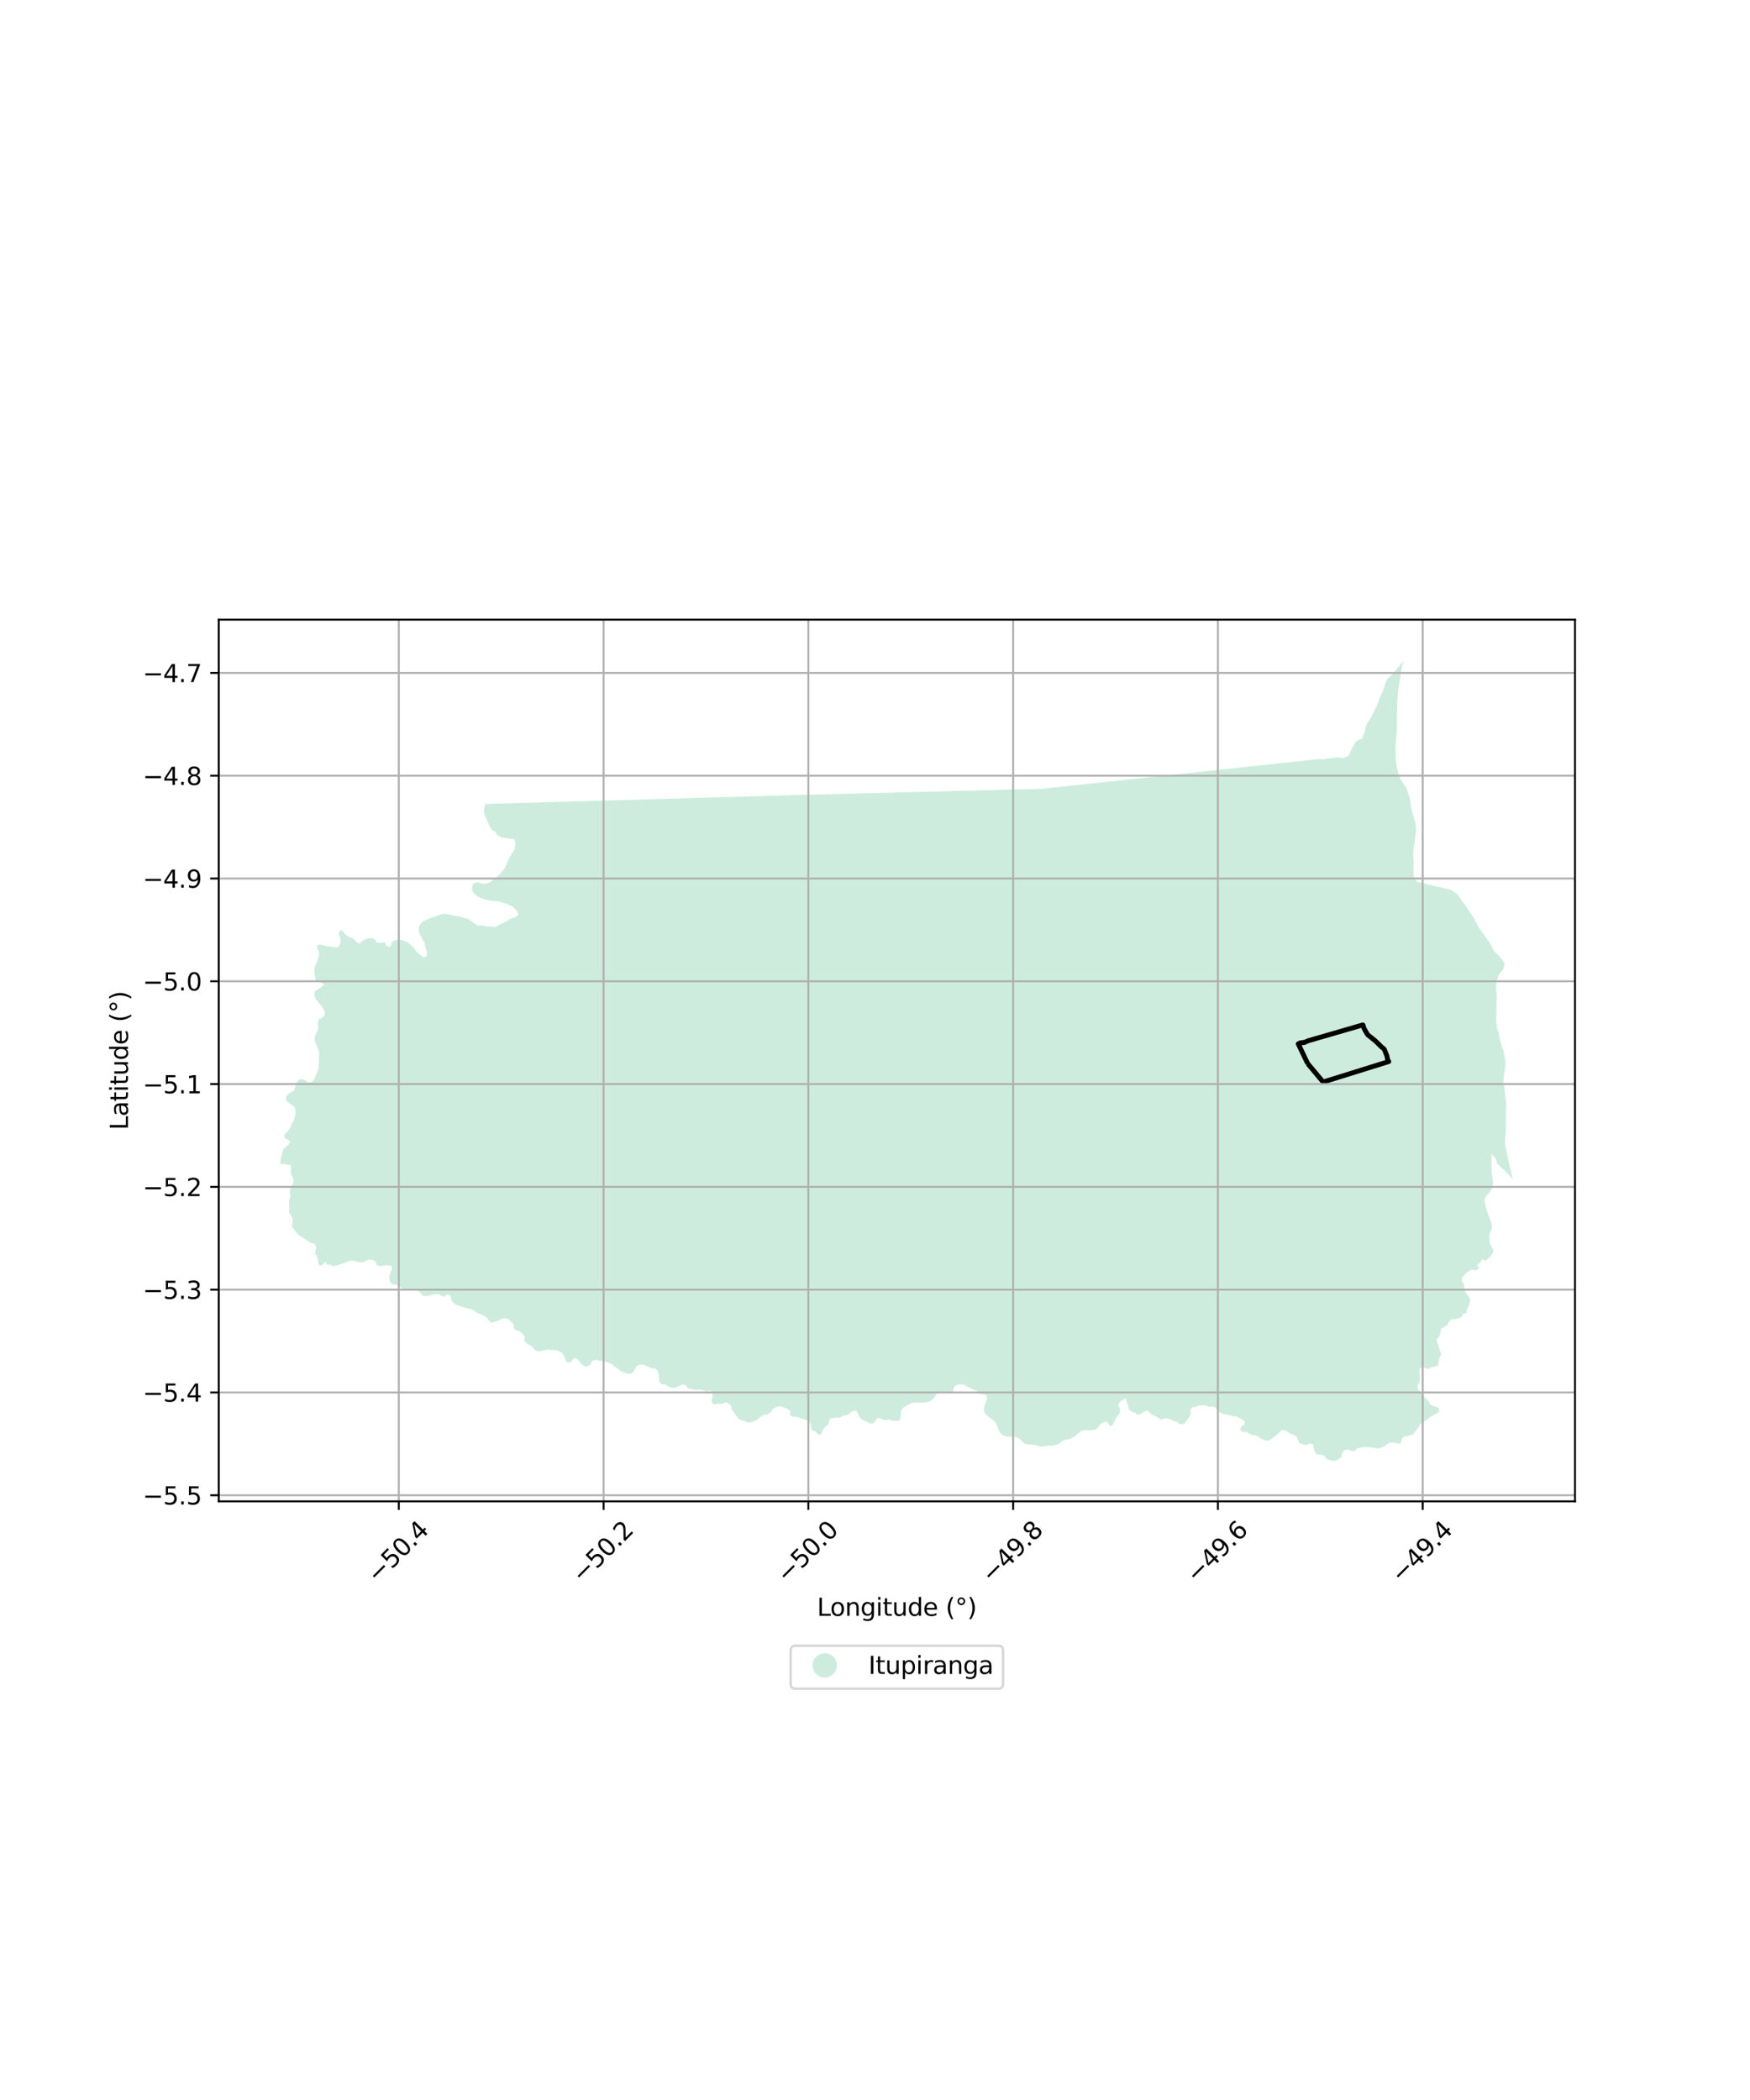 <?xml version="1.0" encoding="utf-8" standalone="no"?>
<!DOCTYPE svg PUBLIC "-//W3C//DTD SVG 1.1//EN"
  "http://www.w3.org/Graphics/SVG/1.1/DTD/svg11.dtd">
<svg xmlns:xlink="http://www.w3.org/1999/xlink" width="720pt" height="864pt" viewBox="0 0 720 864" xmlns="http://www.w3.org/2000/svg" version="1.1">
 <defs>
  <style type="text/css">*{stroke-linejoin: round; stroke-linecap: butt}</style>
 </defs>
 <g id="figure_1">
  <g id="patch_1">
   <path d="M 0 864 
L 720 864 
L 720 0 
L 0 0 
z
" style="fill: #ffffff"/>
  </g>
  <g id="axes_1">
   <g id="patch_2">
    <path d="M 90 617.697 
L 648 617.697 
L 648 254.943 
L 90 254.943 
z
" style="fill: #ffffff"/>
   </g>
   <g id="PatchCollection_1">
    <path d="M 464.714 580.062 
L 464.33 579.701 
L 464.214 578.321 
L 463.605 576.975 
L 463.193 575.327 
L 462.011 575.9 
L 461.054 576.618 
L 460.828 576.788 
L 459.952 578.119 
L 460.786 579.425 
L 460.855 581.186 
L 459.709 582.564 
L 458.714 584.211 
L 458.221 585.511 
L 457.416 586.699 
L 456.196 586.239 
L 455.671 585.011 
L 454.371 585.046 
L 453.037 585.616 
L 452.077 586.84 
L 450.98 588.102 
L 449.339 588.408 
L 448.006 588.52 
L 446.218 588.324 
L 444.766 588.894 
L 443.548 589.699 
L 442.32 590.807 
L 441.288 591.532 
L 439.923 592.106 
L 438.654 592.294 
L 437.017 592.905 
L 435.569 594.165 
L 434.352 594.506 
L 433.98 594.572 
L 433.608 594.639 
L 432.863 594.772 
L 431.602 594.769 
L 428.138 595.221 
L 426.731 594.72 
L 425.011 594.411 
L 423.151 594.291 
L 421.735 594.057 
L 420.718 593.213 
L 419.455 591.944 
L 417.56 591.058 
L 415.416 591.091 
L 414.013 591.014 
L 412.645 590.474 
L 411.391 589.51 
L 410.665 587.902 
L 410.211 586.482 
L 409.449 585.137 
L 408.385 584.137 
L 407.365 583.37 
L 405.155 581.523 
L 404.746 580.027 
L 405.015 578.686 
L 405.621 576.771 
L 406.162 575.356 
L 405.845 574.245 
L 405.789 574.05 
L 404.524 573.59 
L 403.121 573.546 
L 402.204 572.316 
L 400.604 571.778 
L 398.674 570.853 
L 397.069 569.968 
L 395.852 569.545 
L 394.178 569.694 
L 392.881 570.187 
L 392.272 571.259 
L 392.258 572.525 
L 390.517 572.56 
L 389.172 573.13 
L 387.882 572.975 
L 386.548 572.893 
L 385.217 573.352 
L 384.83 574.537 
L 383.531 575.915 
L 382.194 576.68 
L 380.863 577.059 
L 378.703 577.026 
L 376.37 577.048 
L 374.919 577.275 
L 373.548 577.959 
L 372.17 578.838 
L 371.176 579.604 
L 370.682 580.866 
L 370.517 582.283 
L 370.553 583.626 
L 369.639 584.658 
L 368.423 584.54 
L 366.94 584.497 
L 365.45 584.037 
L 364.119 584.375 
L 362.632 583.721 
L 361.021 583.348 
L 360.351 584.407 
L 359.424 585.44 
L 358.766 585.546 
L 357.787 585.703 
L 356.759 584.897 
L 355.506 584.509 
L 354.289 583.777 
L 353.408 582.856 
L 353.001 581.626 
L 352.206 580.323 
L 350.79 580.588 
L 349.689 581.465 
L 348.391 582.23 
L 346.906 582.457 
L 345.558 583.332 
L 344.341 583.176 
L 342.936 583.441 
L 341.569 583.553 
L 341.028 584.663 
L 340.949 585.926 
L 339.917 586.768 
L 338.856 587.802 
L 338.268 589.217 
L 337.425 590.479 
L 337.317 590.418 
L 336.258 589.826 
L 335.292 588.856 
L 334.01 588.441 
L 333.705 587.134 
L 333.601 585.872 
L 332.406 584.492 
L 330.851 583.887 
L 327.538 582.952 
L 325.934 582.87 
L 324.989 581.984 
L 325.223 580.606 
L 323.921 579.641 
L 322.179 578.909 
L 320.88 578.482 
L 319.396 578.858 
L 318.248 579.43 
L 317.251 580.886 
L 315.987 581.879 
L 314.422 582.065 
L 312.703 583.019 
L 311.323 584.283 
L 308.697 585.305 
L 307.403 585.186 
L 306.183 584.569 
L 304.839 584.295 
L 303.702 583.562 
L 301.841 580.945 
L 301.01 579.947 
L 300.941 578.643 
L 299.944 577.527 
L 298.543 576.945 
L 296.939 577.593 
L 294.951 577.624 
L 293.429 577.887 
L 292.704 576.349 
L 293.172 574.587 
L 292.984 573.165 
L 292.224 571.972 
L 290.924 572.507 
L 287.976 571.698 
L 286.674 571.875 
L 286.434 571.908 
L 285.037 571.612 
L 282.982 571.177 
L 282.513 570.238 
L 281.869 569.748 
L 280.521 569.708 
L 278.813 570.543 
L 277.584 570.963 
L 276.249 570.956 
L 274.813 570.339 
L 273.512 569.642 
L 272.143 569.52 
L 271.196 568.328 
L 271.125 566.642 
L 270.971 565.143 
L 270.446 563.838 
L 269.453 562.989 
L 267.932 562.869 
L 265.076 561.555 
L 263.741 561.396 
L 262.137 561.891 
L 261.261 562.961 
L 260.723 564.3 
L 259.493 565.258 
L 257.74 565.06 
L 255.233 564.052 
L 251.921 561.39 
L 249.794 560.425 
L 248.377 559.92 
L 246.823 559.914 
L 245.22 559.448 
L 243.58 559.9 
L 242.887 561.549 
L 241.698 562.198 
L 240.21 561.963 
L 239.19 561.151 
L 238.465 560.073 
L 237.369 559.111 
L 236.218 558.648 
L 235.457 559.679 
L 234.618 560.635 
L 233.014 560.401 
L 231.997 557.594 
L 231.119 556.516 
L 229.412 555.706 
L 228.107 555.47 
L 226.328 555.423 
L 224.718 555.38 
L 222.997 555.795 
L 221.406 556.023 
L 220.178 555.442 
L 218.249 553.536 
L 217.232 553.221 
L 217.074 553.095 
L 216.954 552.727 
L 216.855 552.588 
L 216.595 552.571 
L 216.451 552.475 
L 216.461 552.265 
L 216.203 552.154 
L 215.98 552.042 
L 215.833 551.902 
L 215.778 551.767 
L 215.731 551.387 
L 215.731 550.678 
L 216.002 549.933 
L 214.98 548.783 
L 213.883 547.701 
L 212.209 547.353 
L 211.294 546.275 
L 211.259 544.894 
L 210.28 543.816 
L 209.095 542.658 
L 207.763 542.308 
L 206.309 542.61 
L 205.244 543.258 
L 204.478 543.488 
L 203.61 543.749 
L 202.108 544.281 
L 201.243 543.359 
L 200.484 542.279 
L 199.232 541.356 
L 197.814 540.657 
L 196.635 540.309 
L 195.536 539.652 
L 194.317 538.766 
L 192.876 538.412 
L 191.498 538.176 
L 190.314 537.675 
L 188.722 537.208 
L 187.119 536.588 
L 186.091 535.625 
L 185.563 534.471 
L 185.491 533.204 
L 183.936 532.546 
L 182.859 533.464 
L 181.561 533.189 
L 180.428 532.38 
L 178.707 532.527 
L 175.466 533.241 
L 173.907 533.12 
L 173.148 532.04 
L 171.817 531.078 
L 170.564 530.765 
L 167.661 530.908 
L 166.41 530.71 
L 165.345 529.979 
L 164.043 528.937 
L 162.791 528.547 
L 161.461 528.506 
L 160.58 527.426 
L 160.173 525.966 
L 160.253 524.699 
L 161.212 522.132 
L 161.109 520.866 
L 159.774 520.595 
L 158.136 520.547 
L 156.721 521.002 
L 155.607 520.657 
L 155.478 520.617 
L 154.965 520.458 
L 154.793 519.876 
L 154.763 519.775 
L 154.555 519.074 
L 153.453 518.379 
L 151.969 518.181 
L 150.705 518.52 
L 149.642 519.206 
L 148.074 519.356 
L 146.586 519.04 
L 145.101 518.576 
L 143.848 518.762 
L 140.863 519.978 
L 139.528 520.279 
L 138.196 520.734 
L 136.932 520.921 
L 135.796 520.263 
L 134.463 520.335 
L 134.007 519.028 
L 132.964 520.137 
L 131.714 520.821 
L 130.871 519.592 
L 130.845 518.363 
L 130.392 516.941 
L 129.595 515.748 
L 130.142 513.185 
L 129.539 511.835 
L 127.932 511.404 
L 122.921 508.153 
L 122.457 507.851 
L 121.766 506.778 
L 120.082 504.582 
L 120.291 503.237 
L 120.431 501.625 
L 119.777 500.174 
L 118.923 498.953 
L 119.015 495.078 
L 118.89 493.739 
L 119.449 492.354 
L 119.286 491.129 
L 119.275 489.824 
L 119.495 488.559 
L 120.28 487.554 
L 120.805 486.169 
L 120.527 484.56 
L 119.802 483.376 
L 119.626 481.923 
L 119.779 480.579 
L 119.532 479.278 
L 118.129 479.176 
L 116.828 478.839 
L 115.364 479.183 
L 115.401 477.549 
L 115.59 476.166 
L 116.069 474.667 
L 116.432 473.092 
L 117.648 471.737 
L 118.7 470.964 
L 119.377 469.617 
L 118.385 468.817 
L 117.154 468.178 
L 116.923 466.836 
L 118.842 464.905 
L 119.52 463.863 
L 119.894 462.594 
L 120.876 461.054 
L 121.276 459.67 
L 121.568 458.251 
L 121.556 456.733 
L 121.24 455.414 
L 120.212 454.694 
L 120.043 454.617 
L 119.133 454.012 
L 117.601 452.616 
L 117.715 451.815 
L 117.821 451.068 
L 118.723 449.987 
L 120.958 448.708 
L 121.452 447.323 
L 121.777 445.718 
L 122.539 444.621 
L 123.838 443.858 
L 125.661 444.482 
L 126.798 445.369 
L 128.286 445.143 
L 129.325 443.996 
L 129.863 442.352 
L 130.555 441.165 
L 131.022 439.632 
L 131.175 438.286 
L 131.302 433.839 
L 131.196 432.419 
L 130.483 430.614 
L 129.923 429.46 
L 129.43 427.654 
L 129.663 425.889 
L 130.508 424.471 
L 130.858 423.21 
L 130.787 421.328 
L 131.069 419.449 
L 132.744 418.611 
L 133.736 417.273 
L 133.516 415.969 
L 132.615 414.39 
L 131.701 413.2 
L 130.485 411.81 
L 129.724 410.694 
L 129.315 409.502 
L 129.515 407.932 
L 130.998 406.977 
L 132.345 405.989 
L 133.408 405.071 
L 131.621 403.943 
L 129.807 403.617 
L 129.735 402.273 
L 129.43 400.741 
L 129.279 399.318 
L 129.466 398.053 
L 129.888 396.707 
L 130.494 395.635 
L 130.988 394.136 
L 131.304 392.908 
L 131.221 391.604 
L 130.495 390.183 
L 130.682 388.8 
L 132.098 388.686 
L 133.654 389.144 
L 137.893 389.796 
L 139.191 389.721 
L 139.985 388.301 
L 140.221 387.074 
L 139.834 385.537 
L 139.378 384.193 
L 140.069 382.581 
L 141.166 383.232 
L 142.011 384.385 
L 143.533 385.422 
L 144.831 385.919 
L 144.912 385.981 
L 145.941 386.764 
L 146.773 387.725 
L 147.954 388.223 
L 149.031 387.186 
L 150.25 386.458 
L 151.546 386.035 
L 152.578 385.963 
L 153.187 385.92 
L 153.644 386.214 
L 154.437 386.727 
L 155.127 387.84 
L 156.848 387.915 
L 158.37 387.647 
L 158.825 388.988 
L 160.125 389.836 
L 160.921 388.798 
L 161.271 387.57 
L 162.406 386.801 
L 164.043 386.685 
L 165.646 386.803 
L 167.333 387.453 
L 168.816 388.567 
L 169.966 389.718 
L 171.909 392.176 
L 173.159 393.06 
L 174.273 393.941 
L 175.558 393.248 
L 175.675 391.904 
L 175.3 390.563 
L 174.879 389.374 
L 174.799 387.912 
L 173.922 386.685 
L 173.614 386.025 
L 173.311 385.379 
L 172.587 384.187 
L 172.248 382.579 
L 172.4 381.348 
L 173.043 380.082 
L 174.223 379.045 
L 175.677 378.316 
L 177.28 377.662 
L 180.519 376.549 
L 181.856 376.01 
L 183.375 375.971 
L 187.227 376.854 
L 188.945 377.043 
L 191.73 377.811 
L 193.135 378.387 
L 194.431 379.426 
L 195.697 380.308 
L 196.95 380.885 
L 198.248 380.653 
L 200.194 381.149 
L 201.643 381.149 
L 203.361 381.418 
L 204.612 380.995 
L 205.641 380.306 
L 206.98 379.806 
L 208.463 378.962 
L 209.527 378.269 
L 210.758 377.656 
L 212.128 377.346 
L 213.227 376.348 
L 212.771 374.93 
L 210.819 372.93 
L 208.31 371.822 
L 206.743 371.399 
L 205.559 370.936 
L 201.524 370.554 
L 200.002 370.093 
L 198.013 369.634 
L 196.798 369.019 
L 195.544 368.175 
L 194.35 366.644 
L 194.199 365.297 
L 194.618 363.531 
L 196.34 362.957 
L 197.895 363.376 
L 199.348 363.685 
L 201.104 363.263 
L 202.167 362.608 
L 203.502 361.532 
L 205.34 359.919 
L 206.404 358.806 
L 207.706 357.116 
L 209.446 353.24 
L 210.405 351.513 
L 211.588 349.747 
L 211.996 347.902 
L 212.081 346.637 
L 211.472 345.141 
L 210.021 345.138 
L 206.153 344.452 
L 204.604 343.569 
L 203.808 342.302 
L 202.474 341.534 
L 201.478 339.883 
L 200.179 336.967 
L 199.535 335.89 
L 199.033 333.702 
L 199.268 332.128 
L 199.652 330.783 
L 307.032 327.709 
L 332.405 326.978 
L 346.446 326.624 
L 353.203 326.453 
L 409.924 325.014 
L 428.666 324.537 
L 441.466 323.164 
L 470.295 320.073 
L 511.623 315.636 
L 541.515 312.424 
L 543.024 312.262 
L 544.371 312.527 
L 545.83 312.117 
L 547.492 311.981 
L 549.344 311.706 
L 550.722 311.682 
L 552.899 311.861 
L 554.723 310.968 
L 555.908 308.509 
L 556.722 307.237 
L 557.754 305.252 
L 558.903 304.39 
L 560.623 303.811 
L 560.869 302.539 
L 561.405 301.373 
L 561.721 299.85 
L 562.155 298.283 
L 562.939 296.906 
L 563.923 295.45 
L 566.474 290.405 
L 567.762 286.903 
L 568.847 284.609 
L 569.34 283.234 
L 569.726 281.874 
L 570.334 280.257 
L 571.059 279.025 
L 572.219 278.117 
L 573.696 276.472 
L 574.576 275.395 
L 576.857 272.606 
L 577.752 271.432 
L 577.214 272.69 
L 576.714 274.527 
L 576.491 276.4 
L 576.186 277.969 
L 575.929 280.045 
L 575.529 282.171 
L 574.9 287.49 
L 574.7 295.223 
L 574.781 297.242 
L 574.629 301.823 
L 574.231 305.375 
L 574.172 311.236 
L 574.29 313.034 
L 574.699 315.837 
L 575.214 317.892 
L 576.315 320.661 
L 577.317 322.423 
L 578.278 323.56 
L 578.796 324.845 
L 579.965 328.189 
L 580.315 330.013 
L 580.634 332.184 
L 581.03 334.122 
L 582.164 337.751 
L 582.447 339.175 
L 582.565 340.15 
L 582.716 341.399 
L 581.485 349.787 
L 581.392 351.107 
L 581.636 355.825 
L 581.545 359.055 
L 581.695 360.51 
L 582.397 362.129 
L 582.572 362.277 
L 583.208 362.818 
L 584.447 363.065 
L 590.12 364.543 
L 594.734 365.541 
L 596.918 366.139 
L 598.372 366.96 
L 599.765 368.075 
L 601.484 370.61 
L 603.064 372.764 
L 606.422 377.8 
L 608.201 381.351 
L 611.584 386.005 
L 612.505 387.386 
L 614.497 390.848 
L 614.715 391.173 
L 615.292 392.036 
L 616.591 393.132 
L 617.821 394.591 
L 618.757 395.88 
L 618.978 396.477 
L 618.731 398.137 
L 618.334 398.99 
L 617.396 400.045 
L 616.753 401.041 
L 616.311 401.864 
L 615.555 403.933 
L 615.553 404.142 
L 615.537 407.233 
L 615.714 408.783 
L 615.806 411.008 
L 615.608 413.042 
L 615.688 414.692 
L 615.562 418.358 
L 615.572 419.648 
L 615.704 420.847 
L 615.948 423.069 
L 616.391 424.274 
L 616.929 426.725 
L 618.019 430.929 
L 618.591 432.343 
L 619.307 436.173 
L 619.45 437.754 
L 619.225 439.742 
L 618.757 442.166 
L 618.604 443.603 
L 618.58 445.616 
L 618.896 447.227 
L 619.2 449.447 
L 619.702 454.105 
L 619.679 455.437 
L 619.607 459.728 
L 619.625 461.497 
L 619.643 463.254 
L 619.467 466.743 
L 619.224 468.301 
L 619.225 471.117 
L 619.752 473.084 
L 620.205 475.658 
L 620.593 477.26 
L 621.074 479.673 
L 621.387 480.955 
L 621.774 482.21 
L 622.216 484.354 
L 622.636 485.457 
L 621.598 484.22 
L 618.622 481.148 
L 617.234 480.002 
L 615.922 478.671 
L 615.571 477.484 
L 615.034 476.188 
L 613.713 474.88 
L 613.632 481.482 
L 613.911 483.317 
L 614.309 486.684 
L 614.061 488.676 
L 613.303 489.905 
L 612.403 491.139 
L 611.385 492.104 
L 610.738 493.636 
L 610.907 494.546 
L 611.336 496.85 
L 612.812 501.204 
L 613.595 503.268 
L 613.944 504.68 
L 613.608 506.062 
L 612.752 507.982 
L 612.763 509.591 
L 612.846 510.928 
L 613.313 512.457 
L 614.309 514.02 
L 614.286 515.439 
L 613.264 516.863 
L 611.085 518.821 
L 609.851 518.033 
L 608.95 519.496 
L 607.581 520.463 
L 608.659 521.717 
L 607.298 522.646 
L 605.627 522.316 
L 604.235 523.055 
L 603.795 523.293 
L 601.615 525.483 
L 601.389 526.899 
L 602.432 528.576 
L 602.407 530.338 
L 603.215 532.131 
L 604.024 533.123 
L 604.914 534.687 
L 604.654 536.104 
L 603.53 538.792 
L 603.236 540.212 
L 601.94 540.641 
L 601.307 541.832 
L 600.175 542.339 
L 598.772 542.77 
L 597.13 542.82 
L 596.115 543.784 
L 595.468 545.204 
L 592.861 546.718 
L 592.602 548.672 
L 592.124 549.823 
L 591.025 551.249 
L 592.229 555.258 
L 593.012 557.246 
L 592.217 558.781 
L 591.806 560.24 
L 591.784 561.773 
L 588.86 562.558 
L 587.538 563.258 
L 585.51 562.545 
L 583.919 563.129 
L 584.036 565.08 
L 584.281 566.877 
L 583.953 568.755 
L 583.207 570.103 
L 583.557 571.71 
L 584.857 573.232 
L 586.166 574.908 
L 587.698 576.428 
L 588.516 577.954 
L 591.866 579.191 
L 592.179 580.874 
L 590.741 581.727 
L 588.881 582.66 
L 587.827 583.51 
L 586.648 584.359 
L 584.378 585.87 
L 583.813 586.984 
L 582.609 588.598 
L 581.504 589.954 
L 581.321 590.178 
L 579.31 590.766 
L 577.636 591.05 
L 576.618 592.128 
L 576.596 592.29 
L 576.373 593.968 
L 574.92 593.865 
L 573.504 593.604 
L 571.797 593.499 
L 570.394 594.471 
L 569.187 595.204 
L 567.701 595.791 
L 566.448 595.991 
L 564.963 595.579 
L 563.174 595.403 
L 561.569 595.334 
L 558.681 595.814 
L 557.055 597.092 
L 555.72 596.869 
L 554.164 596.305 
L 552.981 596.733 
L 552.186 598.044 
L 551.824 599.575 
L 550.115 600.736 
L 548.64 601.208 
L 547.26 600.795 
L 545.655 600.155 
L 545.035 599.012 
L 543.045 598.318 
L 541.735 598.477 
L 540.905 597.286 
L 540.565 595.984 
L 540.297 594.221 
L 538.892 593.911 
L 537.289 594.636 
L 535.769 594.174 
L 534.434 593.597 
L 533.907 592.137 
L 533.404 590.989 
L 530.631 589.717 
L 529.145 588.679 
L 527.435 588.295 
L 526.209 589.593 
L 525.072 590.513 
L 523.774 591.43 
L 522.626 592.384 
L 521.409 592.805 
L 520.042 592.495 
L 518.81 591.921 
L 517.747 591.112 
L 516.461 590.459 
L 515.161 590.419 
L 512.608 589.072 
L 511.088 589.144 
L 510.26 588.109 
L 510.831 586.767 
L 511.895 586.118 
L 512.167 584.892 
L 510.527 583.704 
L 508.586 582.738 
L 507.251 582.66 
L 505.236 582.083 
L 503.414 581.848 
L 502.186 581.308 
L 501.085 580.462 
L 500.068 579.043 
L 498.837 578.66 
L 497.352 578.846 
L 496.219 578.194 
L 493.125 578.263 
L 491.91 578.912 
L 490.576 578.948 
L 489.732 580.018 
L 489.919 581.363 
L 489.581 582.588 
L 488.506 584.043 
L 487.664 585.303 
L 486.563 585.994 
L 485.228 585.874 
L 484.283 585.03 
L 482.561 584.566 
L 481.496 583.952 
L 480.209 583.641 
L 478.947 583.563 
L 477.799 584.173 
L 476.699 583.407 
L 475.565 582.714 
L 474.334 582.287 
L 473.081 581.328 
L 472.101 580.328 
L 470.531 580.862 
L 469.234 581.859 
L 467.98 582.009 
L 466.952 581.238 
L 465.432 580.738 
L 464.714 580.062 
" clip-path="url(#pe161a41689)" style="fill: #b3e2cd; fill-opacity: 0.65"/>
   </g>
   <g id="PatchCollection_2">
    <path d="M 538.027 437.586 
L 534.134 429.472 
L 534.26 429.448 
L 534.415 429.37 
L 534.653 429.249 
L 534.839 429.129 
L 534.95 429.071 
L 535.018 429.047 
L 535.145 429.046 
L 535.288 429.072 
L 535.444 429.058 
L 535.555 429.09 
L 535.651 429.099 
L 535.773 429.057 
L 535.893 428.981 
L 535.999 428.907 
L 536.087 428.869 
L 536.179 428.865 
L 536.312 428.929 
L 536.419 428.972 
L 536.535 428.957 
L 538.222 428.21 
L 538.544 428.094 
L 538.935 428.003 
L 539.209 427.918 
L 560.688 421.688 
L 561.249 423.164 
L 561.847 424.282 
L 562.67 425.683 
L 564.72 427.339 
L 565.87 428.275 
L 566.255 428.634 
L 566.969 429.323 
L 568.397 430.752 
L 568.832 431.087 
L 569.376 431.548 
L 569.563 431.791 
L 569.855 432.484 
L 570.363 433.814 
L 570.554 434.257 
L 570.664 434.687 
L 570.771 435.297 
L 570.875 435.724 
L 570.984 436.086 
L 571.077 436.346 
L 571.39 436.754 
L 544.379 445.167 
L 538.027 437.586 
" clip-path="url(#pe161a41689)" style="fill: none; stroke: #000000; stroke-width: 2"/>
    <path d="M 560.687 421.684 
L 560.692 421.687 
L 560.688 421.688 
L 560.687 421.684 
" clip-path="url(#pe161a41689)" style="fill: none; stroke: #000000; stroke-width: 2"/>
   </g>
   <g id="matplotlib.axis_1">
    <g id="xtick_1">
     <g id="line2d_1">
      <path d="M 164.081 617.697 
L 164.081 254.943 
" clip-path="url(#pe161a41689)" style="fill: none; stroke: #b0b0b0; stroke-width: 0.8; stroke-linecap: square"/>
     </g>
     <g id="line2d_2">
      <defs>
       <path id="mf00732e1ca" d="M 0 0 
L 0 3.5 
" style="stroke: #000000; stroke-width: 0.8"/>
      </defs>
      <g>
       <use xlink:href="#mf00732e1ca" x="164.081" y="617.697" style="stroke: #000000; stroke-width: 0.8"/>
      </g>
     </g>
     <g id="text_1">
      <!-- −50.4 -->
      <g transform="translate(155.197 651.739) rotate(-45) scale(0.1 -0.1)">
       <defs>
        <path id="DejaVuSans-2212" d="M 678 2272 
L 4684 2272 
L 4684 1741 
L 678 1741 
L 678 2272 
z
" transform="scale(0.016)"/>
        <path id="DejaVuSans-35" d="M 691 4666 
L 3169 4666 
L 3169 4134 
L 1269 4134 
L 1269 2991 
Q 1406 3038 1543 3061 
Q 1681 3084 1819 3084 
Q 2600 3084 3056 2656 
Q 3513 2228 3513 1497 
Q 3513 744 3044 326 
Q 2575 -91 1722 -91 
Q 1428 -91 1123 -41 
Q 819 9 494 109 
L 494 744 
Q 775 591 1075 516 
Q 1375 441 1709 441 
Q 2250 441 2565 725 
Q 2881 1009 2881 1497 
Q 2881 1984 2565 2268 
Q 2250 2553 1709 2553 
Q 1456 2553 1204 2497 
Q 953 2441 691 2322 
L 691 4666 
z
" transform="scale(0.016)"/>
        <path id="DejaVuSans-30" d="M 2034 4250 
Q 1547 4250 1301 3770 
Q 1056 3291 1056 2328 
Q 1056 1369 1301 889 
Q 1547 409 2034 409 
Q 2525 409 2770 889 
Q 3016 1369 3016 2328 
Q 3016 3291 2770 3770 
Q 2525 4250 2034 4250 
z
M 2034 4750 
Q 2819 4750 3233 4129 
Q 3647 3509 3647 2328 
Q 3647 1150 3233 529 
Q 2819 -91 2034 -91 
Q 1250 -91 836 529 
Q 422 1150 422 2328 
Q 422 3509 836 4129 
Q 1250 4750 2034 4750 
z
" transform="scale(0.016)"/>
        <path id="DejaVuSans-2e" d="M 684 794 
L 1344 794 
L 1344 0 
L 684 0 
L 684 794 
z
" transform="scale(0.016)"/>
        <path id="DejaVuSans-34" d="M 2419 4116 
L 825 1625 
L 2419 1625 
L 2419 4116 
z
M 2253 4666 
L 3047 4666 
L 3047 1625 
L 3713 1625 
L 3713 1100 
L 3047 1100 
L 3047 0 
L 2419 0 
L 2419 1100 
L 313 1100 
L 313 1709 
L 2253 4666 
z
" transform="scale(0.016)"/>
       </defs>
       <use xlink:href="#DejaVuSans-2212"/>
       <use xlink:href="#DejaVuSans-35" transform="translate(83.789 0)"/>
       <use xlink:href="#DejaVuSans-30" transform="translate(147.412 0)"/>
       <use xlink:href="#DejaVuSans-2e" transform="translate(211.035 0)"/>
       <use xlink:href="#DejaVuSans-34" transform="translate(242.822 0)"/>
      </g>
     </g>
    </g>
    <g id="xtick_2">
     <g id="line2d_3">
      <path d="M 248.331 617.697 
L 248.331 254.943 
" clip-path="url(#pe161a41689)" style="fill: none; stroke: #b0b0b0; stroke-width: 0.8; stroke-linecap: square"/>
     </g>
     <g id="line2d_4">
      <g>
       <use xlink:href="#mf00732e1ca" x="248.331" y="617.697" style="stroke: #000000; stroke-width: 0.8"/>
      </g>
     </g>
     <g id="text_2">
      <!-- −50.2 -->
      <g transform="translate(239.448 651.739) rotate(-45) scale(0.1 -0.1)">
       <defs>
        <path id="DejaVuSans-32" d="M 1228 531 
L 3431 531 
L 3431 0 
L 469 0 
L 469 531 
Q 828 903 1448 1529 
Q 2069 2156 2228 2338 
Q 2531 2678 2651 2914 
Q 2772 3150 2772 3378 
Q 2772 3750 2511 3984 
Q 2250 4219 1831 4219 
Q 1534 4219 1204 4116 
Q 875 4013 500 3803 
L 500 4441 
Q 881 4594 1212 4672 
Q 1544 4750 1819 4750 
Q 2544 4750 2975 4387 
Q 3406 4025 3406 3419 
Q 3406 3131 3298 2873 
Q 3191 2616 2906 2266 
Q 2828 2175 2409 1742 
Q 1991 1309 1228 531 
z
" transform="scale(0.016)"/>
       </defs>
       <use xlink:href="#DejaVuSans-2212"/>
       <use xlink:href="#DejaVuSans-35" transform="translate(83.789 0)"/>
       <use xlink:href="#DejaVuSans-30" transform="translate(147.412 0)"/>
       <use xlink:href="#DejaVuSans-2e" transform="translate(211.035 0)"/>
       <use xlink:href="#DejaVuSans-32" transform="translate(242.822 0)"/>
      </g>
     </g>
    </g>
    <g id="xtick_3">
     <g id="line2d_5">
      <path d="M 332.582 617.697 
L 332.582 254.943 
" clip-path="url(#pe161a41689)" style="fill: none; stroke: #b0b0b0; stroke-width: 0.8; stroke-linecap: square"/>
     </g>
     <g id="line2d_6">
      <g>
       <use xlink:href="#mf00732e1ca" x="332.582" y="617.697" style="stroke: #000000; stroke-width: 0.8"/>
      </g>
     </g>
     <g id="text_3">
      <!-- −50.0 -->
      <g transform="translate(323.698 651.739) rotate(-45) scale(0.1 -0.1)">
       <use xlink:href="#DejaVuSans-2212"/>
       <use xlink:href="#DejaVuSans-35" transform="translate(83.789 0)"/>
       <use xlink:href="#DejaVuSans-30" transform="translate(147.412 0)"/>
       <use xlink:href="#DejaVuSans-2e" transform="translate(211.035 0)"/>
       <use xlink:href="#DejaVuSans-30" transform="translate(242.822 0)"/>
      </g>
     </g>
    </g>
    <g id="xtick_4">
     <g id="line2d_7">
      <path d="M 416.833 617.697 
L 416.833 254.943 
" clip-path="url(#pe161a41689)" style="fill: none; stroke: #b0b0b0; stroke-width: 0.8; stroke-linecap: square"/>
     </g>
     <g id="line2d_8">
      <g>
       <use xlink:href="#mf00732e1ca" x="416.833" y="617.697" style="stroke: #000000; stroke-width: 0.8"/>
      </g>
     </g>
     <g id="text_4">
      <!-- −49.8 -->
      <g transform="translate(407.949 651.739) rotate(-45) scale(0.1 -0.1)">
       <defs>
        <path id="DejaVuSans-39" d="M 703 97 
L 703 672 
Q 941 559 1184 500 
Q 1428 441 1663 441 
Q 2288 441 2617 861 
Q 2947 1281 2994 2138 
Q 2813 1869 2534 1725 
Q 2256 1581 1919 1581 
Q 1219 1581 811 2004 
Q 403 2428 403 3163 
Q 403 3881 828 4315 
Q 1253 4750 1959 4750 
Q 2769 4750 3195 4129 
Q 3622 3509 3622 2328 
Q 3622 1225 3098 567 
Q 2575 -91 1691 -91 
Q 1453 -91 1209 -44 
Q 966 3 703 97 
z
M 1959 2075 
Q 2384 2075 2632 2365 
Q 2881 2656 2881 3163 
Q 2881 3666 2632 3958 
Q 2384 4250 1959 4250 
Q 1534 4250 1286 3958 
Q 1038 3666 1038 3163 
Q 1038 2656 1286 2365 
Q 1534 2075 1959 2075 
z
" transform="scale(0.016)"/>
        <path id="DejaVuSans-38" d="M 2034 2216 
Q 1584 2216 1326 1975 
Q 1069 1734 1069 1313 
Q 1069 891 1326 650 
Q 1584 409 2034 409 
Q 2484 409 2743 651 
Q 3003 894 3003 1313 
Q 3003 1734 2745 1975 
Q 2488 2216 2034 2216 
z
M 1403 2484 
Q 997 2584 770 2862 
Q 544 3141 544 3541 
Q 544 4100 942 4425 
Q 1341 4750 2034 4750 
Q 2731 4750 3128 4425 
Q 3525 4100 3525 3541 
Q 3525 3141 3298 2862 
Q 3072 2584 2669 2484 
Q 3125 2378 3379 2068 
Q 3634 1759 3634 1313 
Q 3634 634 3220 271 
Q 2806 -91 2034 -91 
Q 1263 -91 848 271 
Q 434 634 434 1313 
Q 434 1759 690 2068 
Q 947 2378 1403 2484 
z
M 1172 3481 
Q 1172 3119 1398 2916 
Q 1625 2713 2034 2713 
Q 2441 2713 2670 2916 
Q 2900 3119 2900 3481 
Q 2900 3844 2670 4047 
Q 2441 4250 2034 4250 
Q 1625 4250 1398 4047 
Q 1172 3844 1172 3481 
z
" transform="scale(0.016)"/>
       </defs>
       <use xlink:href="#DejaVuSans-2212"/>
       <use xlink:href="#DejaVuSans-34" transform="translate(83.789 0)"/>
       <use xlink:href="#DejaVuSans-39" transform="translate(147.412 0)"/>
       <use xlink:href="#DejaVuSans-2e" transform="translate(211.035 0)"/>
       <use xlink:href="#DejaVuSans-38" transform="translate(242.822 0)"/>
      </g>
     </g>
    </g>
    <g id="xtick_5">
     <g id="line2d_9">
      <path d="M 501.083 617.697 
L 501.083 254.943 
" clip-path="url(#pe161a41689)" style="fill: none; stroke: #b0b0b0; stroke-width: 0.8; stroke-linecap: square"/>
     </g>
     <g id="line2d_10">
      <g>
       <use xlink:href="#mf00732e1ca" x="501.083" y="617.697" style="stroke: #000000; stroke-width: 0.8"/>
      </g>
     </g>
     <g id="text_5">
      <!-- −49.6 -->
      <g transform="translate(492.2 651.739) rotate(-45) scale(0.1 -0.1)">
       <defs>
        <path id="DejaVuSans-36" d="M 2113 2584 
Q 1688 2584 1439 2293 
Q 1191 2003 1191 1497 
Q 1191 994 1439 701 
Q 1688 409 2113 409 
Q 2538 409 2786 701 
Q 3034 994 3034 1497 
Q 3034 2003 2786 2293 
Q 2538 2584 2113 2584 
z
M 3366 4563 
L 3366 3988 
Q 3128 4100 2886 4159 
Q 2644 4219 2406 4219 
Q 1781 4219 1451 3797 
Q 1122 3375 1075 2522 
Q 1259 2794 1537 2939 
Q 1816 3084 2150 3084 
Q 2853 3084 3261 2657 
Q 3669 2231 3669 1497 
Q 3669 778 3244 343 
Q 2819 -91 2113 -91 
Q 1303 -91 875 529 
Q 447 1150 447 2328 
Q 447 3434 972 4092 
Q 1497 4750 2381 4750 
Q 2619 4750 2861 4703 
Q 3103 4656 3366 4563 
z
" transform="scale(0.016)"/>
       </defs>
       <use xlink:href="#DejaVuSans-2212"/>
       <use xlink:href="#DejaVuSans-34" transform="translate(83.789 0)"/>
       <use xlink:href="#DejaVuSans-39" transform="translate(147.412 0)"/>
       <use xlink:href="#DejaVuSans-2e" transform="translate(211.035 0)"/>
       <use xlink:href="#DejaVuSans-36" transform="translate(242.822 0)"/>
      </g>
     </g>
    </g>
    <g id="xtick_6">
     <g id="line2d_11">
      <path d="M 585.334 617.697 
L 585.334 254.943 
" clip-path="url(#pe161a41689)" style="fill: none; stroke: #b0b0b0; stroke-width: 0.8; stroke-linecap: square"/>
     </g>
     <g id="line2d_12">
      <g>
       <use xlink:href="#mf00732e1ca" x="585.334" y="617.697" style="stroke: #000000; stroke-width: 0.8"/>
      </g>
     </g>
     <g id="text_6">
      <!-- −49.4 -->
      <g transform="translate(576.45 651.739) rotate(-45) scale(0.1 -0.1)">
       <use xlink:href="#DejaVuSans-2212"/>
       <use xlink:href="#DejaVuSans-34" transform="translate(83.789 0)"/>
       <use xlink:href="#DejaVuSans-39" transform="translate(147.412 0)"/>
       <use xlink:href="#DejaVuSans-2e" transform="translate(211.035 0)"/>
       <use xlink:href="#DejaVuSans-34" transform="translate(242.822 0)"/>
      </g>
     </g>
    </g>
    <g id="text_7">
     <!-- Longitude (°) -->
     <g transform="translate(336.14 664.808) scale(0.1 -0.1)">
      <defs>
       <path id="DejaVuSans-4c" d="M 628 4666 
L 1259 4666 
L 1259 531 
L 3531 531 
L 3531 0 
L 628 0 
L 628 4666 
z
" transform="scale(0.016)"/>
       <path id="DejaVuSans-6f" d="M 1959 3097 
Q 1497 3097 1228 2736 
Q 959 2375 959 1747 
Q 959 1119 1226 758 
Q 1494 397 1959 397 
Q 2419 397 2687 759 
Q 2956 1122 2956 1747 
Q 2956 2369 2687 2733 
Q 2419 3097 1959 3097 
z
M 1959 3584 
Q 2709 3584 3137 3096 
Q 3566 2609 3566 1747 
Q 3566 888 3137 398 
Q 2709 -91 1959 -91 
Q 1206 -91 779 398 
Q 353 888 353 1747 
Q 353 2609 779 3096 
Q 1206 3584 1959 3584 
z
" transform="scale(0.016)"/>
       <path id="DejaVuSans-6e" d="M 3513 2113 
L 3513 0 
L 2938 0 
L 2938 2094 
Q 2938 2591 2744 2837 
Q 2550 3084 2163 3084 
Q 1697 3084 1428 2787 
Q 1159 2491 1159 1978 
L 1159 0 
L 581 0 
L 581 3500 
L 1159 3500 
L 1159 2956 
Q 1366 3272 1645 3428 
Q 1925 3584 2291 3584 
Q 2894 3584 3203 3211 
Q 3513 2838 3513 2113 
z
" transform="scale(0.016)"/>
       <path id="DejaVuSans-67" d="M 2906 1791 
Q 2906 2416 2648 2759 
Q 2391 3103 1925 3103 
Q 1463 3103 1205 2759 
Q 947 2416 947 1791 
Q 947 1169 1205 825 
Q 1463 481 1925 481 
Q 2391 481 2648 825 
Q 2906 1169 2906 1791 
z
M 3481 434 
Q 3481 -459 3084 -895 
Q 2688 -1331 1869 -1331 
Q 1566 -1331 1297 -1286 
Q 1028 -1241 775 -1147 
L 775 -588 
Q 1028 -725 1275 -790 
Q 1522 -856 1778 -856 
Q 2344 -856 2625 -561 
Q 2906 -266 2906 331 
L 2906 616 
Q 2728 306 2450 153 
Q 2172 0 1784 0 
Q 1141 0 747 490 
Q 353 981 353 1791 
Q 353 2603 747 3093 
Q 1141 3584 1784 3584 
Q 2172 3584 2450 3431 
Q 2728 3278 2906 2969 
L 2906 3500 
L 3481 3500 
L 3481 434 
z
" transform="scale(0.016)"/>
       <path id="DejaVuSans-69" d="M 603 3500 
L 1178 3500 
L 1178 0 
L 603 0 
L 603 3500 
z
M 603 4863 
L 1178 4863 
L 1178 4134 
L 603 4134 
L 603 4863 
z
" transform="scale(0.016)"/>
       <path id="DejaVuSans-74" d="M 1172 4494 
L 1172 3500 
L 2356 3500 
L 2356 3053 
L 1172 3053 
L 1172 1153 
Q 1172 725 1289 603 
Q 1406 481 1766 481 
L 2356 481 
L 2356 0 
L 1766 0 
Q 1100 0 847 248 
Q 594 497 594 1153 
L 594 3053 
L 172 3053 
L 172 3500 
L 594 3500 
L 594 4494 
L 1172 4494 
z
" transform="scale(0.016)"/>
       <path id="DejaVuSans-75" d="M 544 1381 
L 544 3500 
L 1119 3500 
L 1119 1403 
Q 1119 906 1312 657 
Q 1506 409 1894 409 
Q 2359 409 2629 706 
Q 2900 1003 2900 1516 
L 2900 3500 
L 3475 3500 
L 3475 0 
L 2900 0 
L 2900 538 
Q 2691 219 2414 64 
Q 2138 -91 1772 -91 
Q 1169 -91 856 284 
Q 544 659 544 1381 
z
M 1991 3584 
L 1991 3584 
z
" transform="scale(0.016)"/>
       <path id="DejaVuSans-64" d="M 2906 2969 
L 2906 4863 
L 3481 4863 
L 3481 0 
L 2906 0 
L 2906 525 
Q 2725 213 2448 61 
Q 2172 -91 1784 -91 
Q 1150 -91 751 415 
Q 353 922 353 1747 
Q 353 2572 751 3078 
Q 1150 3584 1784 3584 
Q 2172 3584 2448 3432 
Q 2725 3281 2906 2969 
z
M 947 1747 
Q 947 1113 1208 752 
Q 1469 391 1925 391 
Q 2381 391 2643 752 
Q 2906 1113 2906 1747 
Q 2906 2381 2643 2742 
Q 2381 3103 1925 3103 
Q 1469 3103 1208 2742 
Q 947 2381 947 1747 
z
" transform="scale(0.016)"/>
       <path id="DejaVuSans-65" d="M 3597 1894 
L 3597 1613 
L 953 1613 
Q 991 1019 1311 708 
Q 1631 397 2203 397 
Q 2534 397 2845 478 
Q 3156 559 3463 722 
L 3463 178 
Q 3153 47 2828 -22 
Q 2503 -91 2169 -91 
Q 1331 -91 842 396 
Q 353 884 353 1716 
Q 353 2575 817 3079 
Q 1281 3584 2069 3584 
Q 2775 3584 3186 3129 
Q 3597 2675 3597 1894 
z
M 3022 2063 
Q 3016 2534 2758 2815 
Q 2500 3097 2075 3097 
Q 1594 3097 1305 2825 
Q 1016 2553 972 2059 
L 3022 2063 
z
" transform="scale(0.016)"/>
       <path id="DejaVuSans-20" transform="scale(0.016)"/>
       <path id="DejaVuSans-28" d="M 1984 4856 
Q 1566 4138 1362 3434 
Q 1159 2731 1159 2009 
Q 1159 1288 1364 580 
Q 1569 -128 1984 -844 
L 1484 -844 
Q 1016 -109 783 600 
Q 550 1309 550 2009 
Q 550 2706 781 3412 
Q 1013 4119 1484 4856 
L 1984 4856 
z
" transform="scale(0.016)"/>
       <path id="DejaVuSans-b0" d="M 1600 4347 
Q 1350 4347 1178 4173 
Q 1006 4000 1006 3750 
Q 1006 3503 1178 3333 
Q 1350 3163 1600 3163 
Q 1850 3163 2022 3333 
Q 2194 3503 2194 3750 
Q 2194 3997 2020 4172 
Q 1847 4347 1600 4347 
z
M 1600 4750 
Q 1800 4750 1984 4673 
Q 2169 4597 2303 4453 
Q 2447 4313 2519 4134 
Q 2591 3956 2591 3750 
Q 2591 3338 2302 3052 
Q 2013 2766 1594 2766 
Q 1172 2766 890 3047 
Q 609 3328 609 3750 
Q 609 4169 896 4459 
Q 1184 4750 1600 4750 
z
" transform="scale(0.016)"/>
       <path id="DejaVuSans-29" d="M 513 4856 
L 1013 4856 
Q 1481 4119 1714 3412 
Q 1947 2706 1947 2009 
Q 1947 1309 1714 600 
Q 1481 -109 1013 -844 
L 513 -844 
Q 928 -128 1133 580 
Q 1338 1288 1338 2009 
Q 1338 2731 1133 3434 
Q 928 4138 513 4856 
z
" transform="scale(0.016)"/>
      </defs>
      <use xlink:href="#DejaVuSans-4c"/>
      <use xlink:href="#DejaVuSans-6f" transform="translate(53.963 0)"/>
      <use xlink:href="#DejaVuSans-6e" transform="translate(115.145 0)"/>
      <use xlink:href="#DejaVuSans-67" transform="translate(178.523 0)"/>
      <use xlink:href="#DejaVuSans-69" transform="translate(242 0)"/>
      <use xlink:href="#DejaVuSans-74" transform="translate(269.783 0)"/>
      <use xlink:href="#DejaVuSans-75" transform="translate(308.992 0)"/>
      <use xlink:href="#DejaVuSans-64" transform="translate(372.371 0)"/>
      <use xlink:href="#DejaVuSans-65" transform="translate(435.848 0)"/>
      <use xlink:href="#DejaVuSans-20" transform="translate(497.371 0)"/>
      <use xlink:href="#DejaVuSans-28" transform="translate(529.158 0)"/>
      <use xlink:href="#DejaVuSans-b0" transform="translate(568.172 0)"/>
      <use xlink:href="#DejaVuSans-29" transform="translate(618.172 0)"/>
     </g>
    </g>
   </g>
   <g id="matplotlib.axis_2">
    <g id="ytick_1">
     <g id="line2d_13">
      <path d="M 90 615.181 
L 648 615.181 
" clip-path="url(#pe161a41689)" style="fill: none; stroke: #b0b0b0; stroke-width: 0.8; stroke-linecap: square"/>
     </g>
     <g id="line2d_14">
      <defs>
       <path id="m9a6d5a4b89" d="M 0 0 
L -3.5 0 
" style="stroke: #000000; stroke-width: 0.8"/>
      </defs>
      <g>
       <use xlink:href="#m9a6d5a4b89" x="90" y="615.181" style="stroke: #000000; stroke-width: 0.8"/>
      </g>
     </g>
     <g id="text_8">
      <!-- −5.5 -->
      <g transform="translate(58.717 618.98) scale(0.1 -0.1)">
       <use xlink:href="#DejaVuSans-2212"/>
       <use xlink:href="#DejaVuSans-35" transform="translate(83.789 0)"/>
       <use xlink:href="#DejaVuSans-2e" transform="translate(147.412 0)"/>
       <use xlink:href="#DejaVuSans-35" transform="translate(179.199 0)"/>
      </g>
     </g>
    </g>
    <g id="ytick_2">
     <g id="line2d_15">
      <path d="M 90 572.89 
L 648 572.89 
" clip-path="url(#pe161a41689)" style="fill: none; stroke: #b0b0b0; stroke-width: 0.8; stroke-linecap: square"/>
     </g>
     <g id="line2d_16">
      <g>
       <use xlink:href="#m9a6d5a4b89" x="90" y="572.89" style="stroke: #000000; stroke-width: 0.8"/>
      </g>
     </g>
     <g id="text_9">
      <!-- −5.4 -->
      <g transform="translate(58.717 576.69) scale(0.1 -0.1)">
       <use xlink:href="#DejaVuSans-2212"/>
       <use xlink:href="#DejaVuSans-35" transform="translate(83.789 0)"/>
       <use xlink:href="#DejaVuSans-2e" transform="translate(147.412 0)"/>
       <use xlink:href="#DejaVuSans-34" transform="translate(179.199 0)"/>
      </g>
     </g>
    </g>
    <g id="ytick_3">
     <g id="line2d_17">
      <path d="M 90 530.6 
L 648 530.6 
" clip-path="url(#pe161a41689)" style="fill: none; stroke: #b0b0b0; stroke-width: 0.8; stroke-linecap: square"/>
     </g>
     <g id="line2d_18">
      <g>
       <use xlink:href="#m9a6d5a4b89" x="90" y="530.6" style="stroke: #000000; stroke-width: 0.8"/>
      </g>
     </g>
     <g id="text_10">
      <!-- −5.3 -->
      <g transform="translate(58.717 534.399) scale(0.1 -0.1)">
       <defs>
        <path id="DejaVuSans-33" d="M 2597 2516 
Q 3050 2419 3304 2112 
Q 3559 1806 3559 1356 
Q 3559 666 3084 287 
Q 2609 -91 1734 -91 
Q 1441 -91 1130 -33 
Q 819 25 488 141 
L 488 750 
Q 750 597 1062 519 
Q 1375 441 1716 441 
Q 2309 441 2620 675 
Q 2931 909 2931 1356 
Q 2931 1769 2642 2001 
Q 2353 2234 1838 2234 
L 1294 2234 
L 1294 2753 
L 1863 2753 
Q 2328 2753 2575 2939 
Q 2822 3125 2822 3475 
Q 2822 3834 2567 4026 
Q 2313 4219 1838 4219 
Q 1578 4219 1281 4162 
Q 984 4106 628 3988 
L 628 4550 
Q 988 4650 1302 4700 
Q 1616 4750 1894 4750 
Q 2613 4750 3031 4423 
Q 3450 4097 3450 3541 
Q 3450 3153 3228 2886 
Q 3006 2619 2597 2516 
z
" transform="scale(0.016)"/>
       </defs>
       <use xlink:href="#DejaVuSans-2212"/>
       <use xlink:href="#DejaVuSans-35" transform="translate(83.789 0)"/>
       <use xlink:href="#DejaVuSans-2e" transform="translate(147.412 0)"/>
       <use xlink:href="#DejaVuSans-33" transform="translate(179.199 0)"/>
      </g>
     </g>
    </g>
    <g id="ytick_4">
     <g id="line2d_19">
      <path d="M 90 488.309 
L 648 488.309 
" clip-path="url(#pe161a41689)" style="fill: none; stroke: #b0b0b0; stroke-width: 0.8; stroke-linecap: square"/>
     </g>
     <g id="line2d_20">
      <g>
       <use xlink:href="#m9a6d5a4b89" x="90" y="488.309" style="stroke: #000000; stroke-width: 0.8"/>
      </g>
     </g>
     <g id="text_11">
      <!-- −5.2 -->
      <g transform="translate(58.717 492.108) scale(0.1 -0.1)">
       <use xlink:href="#DejaVuSans-2212"/>
       <use xlink:href="#DejaVuSans-35" transform="translate(83.789 0)"/>
       <use xlink:href="#DejaVuSans-2e" transform="translate(147.412 0)"/>
       <use xlink:href="#DejaVuSans-32" transform="translate(179.199 0)"/>
      </g>
     </g>
    </g>
    <g id="ytick_5">
     <g id="line2d_21">
      <path d="M 90 446.018 
L 648 446.018 
" clip-path="url(#pe161a41689)" style="fill: none; stroke: #b0b0b0; stroke-width: 0.8; stroke-linecap: square"/>
     </g>
     <g id="line2d_22">
      <g>
       <use xlink:href="#m9a6d5a4b89" x="90" y="446.018" style="stroke: #000000; stroke-width: 0.8"/>
      </g>
     </g>
     <g id="text_12">
      <!-- −5.1 -->
      <g transform="translate(58.717 449.817) scale(0.1 -0.1)">
       <defs>
        <path id="DejaVuSans-31" d="M 794 531 
L 1825 531 
L 1825 4091 
L 703 3866 
L 703 4441 
L 1819 4666 
L 2450 4666 
L 2450 531 
L 3481 531 
L 3481 0 
L 794 0 
L 794 531 
z
" transform="scale(0.016)"/>
       </defs>
       <use xlink:href="#DejaVuSans-2212"/>
       <use xlink:href="#DejaVuSans-35" transform="translate(83.789 0)"/>
       <use xlink:href="#DejaVuSans-2e" transform="translate(147.412 0)"/>
       <use xlink:href="#DejaVuSans-31" transform="translate(179.199 0)"/>
      </g>
     </g>
    </g>
    <g id="ytick_6">
     <g id="line2d_23">
      <path d="M 90 403.727 
L 648 403.727 
" clip-path="url(#pe161a41689)" style="fill: none; stroke: #b0b0b0; stroke-width: 0.8; stroke-linecap: square"/>
     </g>
     <g id="line2d_24">
      <g>
       <use xlink:href="#m9a6d5a4b89" x="90" y="403.727" style="stroke: #000000; stroke-width: 0.8"/>
      </g>
     </g>
     <g id="text_13">
      <!-- −5.0 -->
      <g transform="translate(58.717 407.527) scale(0.1 -0.1)">
       <use xlink:href="#DejaVuSans-2212"/>
       <use xlink:href="#DejaVuSans-35" transform="translate(83.789 0)"/>
       <use xlink:href="#DejaVuSans-2e" transform="translate(147.412 0)"/>
       <use xlink:href="#DejaVuSans-30" transform="translate(179.199 0)"/>
      </g>
     </g>
    </g>
    <g id="ytick_7">
     <g id="line2d_25">
      <path d="M 90 361.436 
L 648 361.436 
" clip-path="url(#pe161a41689)" style="fill: none; stroke: #b0b0b0; stroke-width: 0.8; stroke-linecap: square"/>
     </g>
     <g id="line2d_26">
      <g>
       <use xlink:href="#m9a6d5a4b89" x="90" y="361.436" style="stroke: #000000; stroke-width: 0.8"/>
      </g>
     </g>
     <g id="text_14">
      <!-- −4.9 -->
      <g transform="translate(58.717 365.236) scale(0.1 -0.1)">
       <use xlink:href="#DejaVuSans-2212"/>
       <use xlink:href="#DejaVuSans-34" transform="translate(83.789 0)"/>
       <use xlink:href="#DejaVuSans-2e" transform="translate(147.412 0)"/>
       <use xlink:href="#DejaVuSans-39" transform="translate(179.199 0)"/>
      </g>
     </g>
    </g>
    <g id="ytick_8">
     <g id="line2d_27">
      <path d="M 90 319.146 
L 648 319.146 
" clip-path="url(#pe161a41689)" style="fill: none; stroke: #b0b0b0; stroke-width: 0.8; stroke-linecap: square"/>
     </g>
     <g id="line2d_28">
      <g>
       <use xlink:href="#m9a6d5a4b89" x="90" y="319.146" style="stroke: #000000; stroke-width: 0.8"/>
      </g>
     </g>
     <g id="text_15">
      <!-- −4.8 -->
      <g transform="translate(58.717 322.945) scale(0.1 -0.1)">
       <use xlink:href="#DejaVuSans-2212"/>
       <use xlink:href="#DejaVuSans-34" transform="translate(83.789 0)"/>
       <use xlink:href="#DejaVuSans-2e" transform="translate(147.412 0)"/>
       <use xlink:href="#DejaVuSans-38" transform="translate(179.199 0)"/>
      </g>
     </g>
    </g>
    <g id="ytick_9">
     <g id="line2d_29">
      <path d="M 90 276.855 
L 648 276.855 
" clip-path="url(#pe161a41689)" style="fill: none; stroke: #b0b0b0; stroke-width: 0.8; stroke-linecap: square"/>
     </g>
     <g id="line2d_30">
      <g>
       <use xlink:href="#m9a6d5a4b89" x="90" y="276.855" style="stroke: #000000; stroke-width: 0.8"/>
      </g>
     </g>
     <g id="text_16">
      <!-- −4.7 -->
      <g transform="translate(58.717 280.654) scale(0.1 -0.1)">
       <defs>
        <path id="DejaVuSans-37" d="M 525 4666 
L 3525 4666 
L 3525 4397 
L 1831 0 
L 1172 0 
L 2766 4134 
L 525 4134 
L 525 4666 
z
" transform="scale(0.016)"/>
       </defs>
       <use xlink:href="#DejaVuSans-2212"/>
       <use xlink:href="#DejaVuSans-34" transform="translate(83.789 0)"/>
       <use xlink:href="#DejaVuSans-2e" transform="translate(147.412 0)"/>
       <use xlink:href="#DejaVuSans-37" transform="translate(179.199 0)"/>
      </g>
     </g>
    </g>
    <g id="text_17">
     <!-- Latitude (°) -->
     <g transform="translate(52.638 464.89) rotate(-90) scale(0.1 -0.1)">
      <defs>
       <path id="DejaVuSans-61" d="M 2194 1759 
Q 1497 1759 1228 1600 
Q 959 1441 959 1056 
Q 959 750 1161 570 
Q 1363 391 1709 391 
Q 2188 391 2477 730 
Q 2766 1069 2766 1631 
L 2766 1759 
L 2194 1759 
z
M 3341 1997 
L 3341 0 
L 2766 0 
L 2766 531 
Q 2569 213 2275 61 
Q 1981 -91 1556 -91 
Q 1019 -91 701 211 
Q 384 513 384 1019 
Q 384 1609 779 1909 
Q 1175 2209 1959 2209 
L 2766 2209 
L 2766 2266 
Q 2766 2663 2505 2880 
Q 2244 3097 1772 3097 
Q 1472 3097 1187 3025 
Q 903 2953 641 2809 
L 641 3341 
Q 956 3463 1253 3523 
Q 1550 3584 1831 3584 
Q 2591 3584 2966 3190 
Q 3341 2797 3341 1997 
z
" transform="scale(0.016)"/>
      </defs>
      <use xlink:href="#DejaVuSans-4c"/>
      <use xlink:href="#DejaVuSans-61" transform="translate(55.713 0)"/>
      <use xlink:href="#DejaVuSans-74" transform="translate(116.992 0)"/>
      <use xlink:href="#DejaVuSans-69" transform="translate(156.201 0)"/>
      <use xlink:href="#DejaVuSans-74" transform="translate(183.984 0)"/>
      <use xlink:href="#DejaVuSans-75" transform="translate(223.193 0)"/>
      <use xlink:href="#DejaVuSans-64" transform="translate(286.572 0)"/>
      <use xlink:href="#DejaVuSans-65" transform="translate(350.049 0)"/>
      <use xlink:href="#DejaVuSans-20" transform="translate(411.572 0)"/>
      <use xlink:href="#DejaVuSans-28" transform="translate(443.359 0)"/>
      <use xlink:href="#DejaVuSans-b0" transform="translate(482.373 0)"/>
      <use xlink:href="#DejaVuSans-29" transform="translate(532.373 0)"/>
     </g>
    </g>
   </g>
   <g id="patch_3">
    <path d="M 90 617.697 
L 90 254.943 
" style="fill: none; stroke: #000000; stroke-width: 0.8; stroke-linejoin: miter; stroke-linecap: square"/>
   </g>
   <g id="patch_4">
    <path d="M 648 617.697 
L 648 254.943 
" style="fill: none; stroke: #000000; stroke-width: 0.8; stroke-linejoin: miter; stroke-linecap: square"/>
   </g>
   <g id="patch_5">
    <path d="M 90 617.697 
L 648 617.697 
" style="fill: none; stroke: #000000; stroke-width: 0.8; stroke-linejoin: miter; stroke-linecap: square"/>
   </g>
   <g id="patch_6">
    <path d="M 90 254.943 
L 648 254.943 
" style="fill: none; stroke: #000000; stroke-width: 0.8; stroke-linejoin: miter; stroke-linecap: square"/>
   </g>
   <g id="legend_1">
    <g id="patch_7">
     <path d="M 327.306 694.788 
L 410.694 694.788 
Q 412.694 694.788 412.694 692.788 
L 412.694 679.109 
Q 412.694 677.109 410.694 677.109 
L 327.306 677.109 
Q 325.306 677.109 325.306 679.109 
L 325.306 692.788 
Q 325.306 694.788 327.306 694.788 
z
" style="fill: #ffffff; opacity: 0.8; stroke: #cccccc; stroke-linejoin: miter"/>
    </g>
    <g id="line2d_31">
     <defs>
      <path id="maec5c88b15" d="M 0 5 
C 1.326 5 2.598 4.473 3.536 3.536 
C 4.473 2.598 5 1.326 5 0 
C 5 -1.326 4.473 -2.598 3.536 -3.536 
C 2.598 -4.473 1.326 -5 0 -5 
C -1.326 -5 -2.598 -4.473 -3.536 -3.536 
C -4.473 -2.598 -5 -1.326 -5 0 
C -5 1.326 -4.473 2.598 -3.536 3.536 
C -2.598 4.473 -1.326 5 0 5 
z
"/>
     </defs>
     <g>
      <use xlink:href="#maec5c88b15" x="339.306" y="685.208" style="fill: #b3e2cd; fill-opacity: 0.65"/>
     </g>
    </g>
    <g id="text_18">
     <!-- Itupiranga -->
     <g transform="translate(357.306 688.708) scale(0.1 -0.1)">
      <defs>
       <path id="DejaVuSans-49" d="M 628 4666 
L 1259 4666 
L 1259 0 
L 628 0 
L 628 4666 
z
" transform="scale(0.016)"/>
       <path id="DejaVuSans-70" d="M 1159 525 
L 1159 -1331 
L 581 -1331 
L 581 3500 
L 1159 3500 
L 1159 2969 
Q 1341 3281 1617 3432 
Q 1894 3584 2278 3584 
Q 2916 3584 3314 3078 
Q 3713 2572 3713 1747 
Q 3713 922 3314 415 
Q 2916 -91 2278 -91 
Q 1894 -91 1617 61 
Q 1341 213 1159 525 
z
M 3116 1747 
Q 3116 2381 2855 2742 
Q 2594 3103 2138 3103 
Q 1681 3103 1420 2742 
Q 1159 2381 1159 1747 
Q 1159 1113 1420 752 
Q 1681 391 2138 391 
Q 2594 391 2855 752 
Q 3116 1113 3116 1747 
z
" transform="scale(0.016)"/>
       <path id="DejaVuSans-72" d="M 2631 2963 
Q 2534 3019 2420 3045 
Q 2306 3072 2169 3072 
Q 1681 3072 1420 2755 
Q 1159 2438 1159 1844 
L 1159 0 
L 581 0 
L 581 3500 
L 1159 3500 
L 1159 2956 
Q 1341 3275 1631 3429 
Q 1922 3584 2338 3584 
Q 2397 3584 2469 3576 
Q 2541 3569 2628 3553 
L 2631 2963 
z
" transform="scale(0.016)"/>
      </defs>
      <use xlink:href="#DejaVuSans-49"/>
      <use xlink:href="#DejaVuSans-74" transform="translate(29.492 0)"/>
      <use xlink:href="#DejaVuSans-75" transform="translate(68.701 0)"/>
      <use xlink:href="#DejaVuSans-70" transform="translate(132.08 0)"/>
      <use xlink:href="#DejaVuSans-69" transform="translate(195.557 0)"/>
      <use xlink:href="#DejaVuSans-72" transform="translate(223.34 0)"/>
      <use xlink:href="#DejaVuSans-61" transform="translate(264.453 0)"/>
      <use xlink:href="#DejaVuSans-6e" transform="translate(325.732 0)"/>
      <use xlink:href="#DejaVuSans-67" transform="translate(389.111 0)"/>
      <use xlink:href="#DejaVuSans-61" transform="translate(452.588 0)"/>
     </g>
    </g>
   </g>
  </g>
 </g>
 <defs>
  <clipPath id="pe161a41689">
   <rect x="90" y="254.943" width="558" height="362.753"/>
  </clipPath>
 </defs>
</svg>
